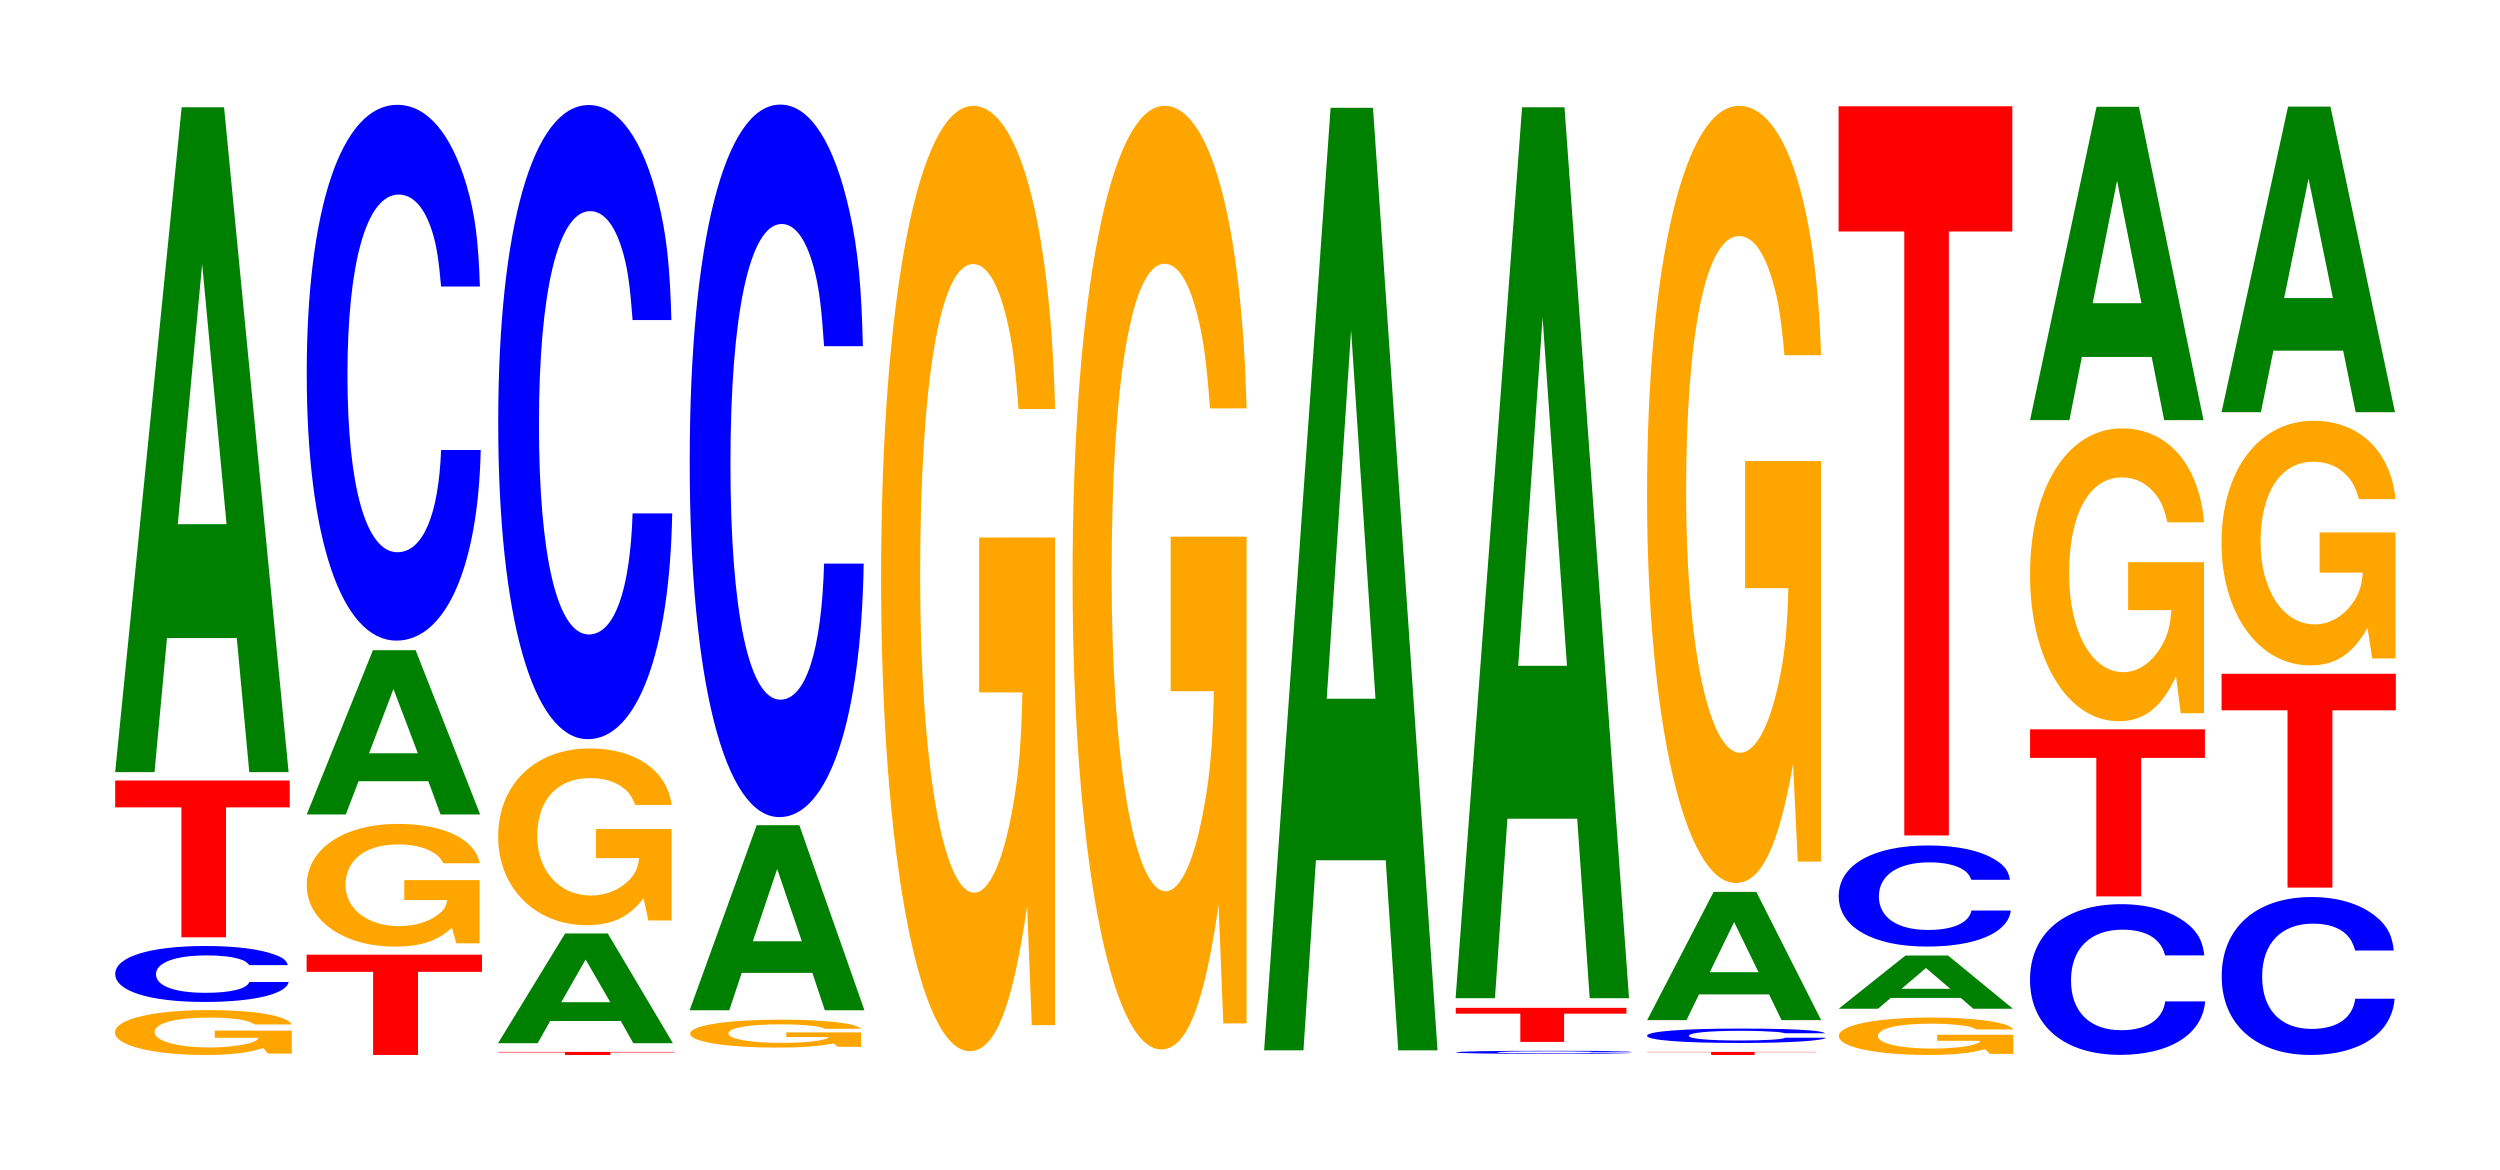 <?xml version="1.0" encoding="UTF-8"?>
<svg xmlns="http://www.w3.org/2000/svg" xmlns:xlink="http://www.w3.org/1999/xlink" width="141pt" height="66pt" viewBox="0 0 141 66" version="1.1">
<defs>
<g>
<symbol overflow="visible" id="glyph0-0">
<path style="stroke:none;" d="M 10.594 -1.297 L 6.25 -1.297 L 6.25 -0.891 L 8.719 -0.891 C 8.656 -0.75 8.516 -0.672 8.188 -0.578 C 7.641 -0.438 6.828 -0.344 5.969 -0.344 C 4.156 -0.344 2.859 -0.703 2.859 -1.203 C 2.859 -1.719 4.016 -2.031 5.906 -2.031 C 6.672 -2.031 7.328 -1.984 7.828 -1.891 C 8.141 -1.828 8.297 -1.766 8.5 -1.641 L 10.594 -1.641 C 10.328 -2.141 8.516 -2.453 5.891 -2.453 C 2.75 -2.453 0.625 -1.938 0.625 -1.188 C 0.625 -0.453 2.766 0.078 5.703 0.078 C 7.172 0.078 8.156 -0.047 8.984 -0.312 L 9.25 0 L 10.594 0 Z M 10.594 -1.297 "/>
</symbol>
<symbol overflow="visible" id="glyph1-0">
<path style="stroke:none;" d="M 10.406 -1.984 C 10.328 -2.25 10.141 -2.406 9.656 -2.578 C 8.812 -2.891 7.438 -3.062 5.766 -3.062 C 2.625 -3.062 0.672 -2.453 0.672 -1.484 C 0.672 -0.516 2.609 0.094 5.703 0.094 C 8.469 0.094 10.312 -0.344 10.453 -1.031 L 8.234 -1.031 C 8.094 -0.641 7.188 -0.422 5.766 -0.422 C 4 -0.422 2.969 -0.812 2.969 -1.469 C 2.969 -2.125 4.047 -2.531 5.844 -2.531 C 6.641 -2.531 7.297 -2.453 7.719 -2.312 C 7.969 -2.234 8.094 -2.156 8.234 -1.984 Z M 10.406 -1.984 "/>
</symbol>
<symbol overflow="visible" id="glyph2-0">
<path style="stroke:none;" d="M 6.484 -7.328 L 10.078 -7.328 L 10.078 -8.844 L 0.234 -8.844 L 0.234 -7.328 L 3.969 -7.328 L 3.969 0 L 6.484 0 Z M 6.484 -7.328 "/>
</symbol>
<symbol overflow="visible" id="glyph3-0">
<path style="stroke:none;" d="M 7.234 -7.562 L 7.938 0 L 10.156 0 L 6.516 -37.5 L 4.125 -37.5 L 0.375 0 L 2.594 0 L 3.297 -7.562 Z M 6.656 -13.984 L 3.906 -13.984 L 5.281 -28.656 Z M 6.656 -13.984 "/>
</symbol>
<symbol overflow="visible" id="glyph4-0">
<path style="stroke:none;" d="M 6.516 -4.688 L 10.125 -4.688 L 10.125 -5.656 L 0.234 -5.656 L 0.234 -4.688 L 3.984 -4.688 L 3.984 0 L 6.516 0 Z M 6.516 -4.688 "/>
</symbol>
<symbol overflow="visible" id="glyph5-0">
<path style="stroke:none;" d="M 10.359 -3.547 L 6.109 -3.547 L 6.109 -2.422 L 8.531 -2.422 C 8.469 -2.047 8.328 -1.828 8 -1.594 C 7.484 -1.188 6.672 -0.953 5.828 -0.953 C 4.062 -0.953 2.797 -1.906 2.797 -3.266 C 2.797 -4.688 3.922 -5.562 5.766 -5.562 C 6.531 -5.562 7.172 -5.422 7.656 -5.156 C 7.953 -5 8.125 -4.844 8.312 -4.5 L 10.359 -4.5 C 10.109 -5.859 8.328 -6.719 5.766 -6.719 C 2.703 -6.719 0.609 -5.312 0.609 -3.25 C 0.609 -1.25 2.719 0.203 5.578 0.203 C 7.016 0.203 7.969 -0.109 8.797 -0.859 L 9.047 0.016 L 10.359 0.016 Z M 10.359 -3.547 "/>
</symbol>
<symbol overflow="visible" id="glyph6-0">
<path style="stroke:none;" d="M 7.234 -1.875 L 7.922 0 L 10.156 0 L 6.516 -9.266 L 4.109 -9.266 L 0.375 0 L 2.578 0 L 3.297 -1.875 Z M 6.641 -3.453 L 3.891 -3.453 L 5.266 -7.078 Z M 6.641 -3.453 "/>
</symbol>
<symbol overflow="visible" id="glyph7-0">
<path style="stroke:none;" d="M 10.438 -19.062 C 10.359 -21.562 10.172 -23.141 9.688 -24.766 C 8.828 -27.688 7.453 -29.312 5.781 -29.312 C 2.641 -29.312 0.672 -23.5 0.672 -14.156 C 0.672 -4.906 2.625 0.906 5.734 0.906 C 8.5 0.906 10.344 -3.25 10.484 -9.844 L 8.25 -9.844 C 8.109 -6.172 7.219 -4.078 5.781 -4.078 C 4.016 -4.078 2.969 -7.797 2.969 -14.078 C 2.969 -20.453 4.062 -24.25 5.859 -24.25 C 6.656 -24.25 7.312 -23.547 7.75 -22.156 C 8 -21.359 8.109 -20.609 8.25 -19.062 Z M 10.438 -19.062 "/>
</symbol>
<symbol overflow="visible" id="glyph8-0">
<path style="stroke:none;" d="M 6.562 -0.141 L 10.188 -0.141 L 10.188 -0.172 L 0.234 -0.172 L 0.234 -0.141 L 4 -0.141 L 4 0 L 6.562 0 Z M 6.562 -0.141 "/>
</symbol>
<symbol overflow="visible" id="glyph9-0">
<path style="stroke:none;" d="M 7.297 -1.25 L 8 0 L 10.234 0 L 6.562 -6.188 L 4.156 -6.188 L 0.375 0 L 2.609 0 L 3.312 -1.25 Z M 6.703 -2.312 L 3.938 -2.312 L 5.312 -4.719 Z M 6.703 -2.312 "/>
</symbol>
<symbol overflow="visible" id="glyph10-0">
<path style="stroke:none;" d="M 10.391 -5.125 L 6.125 -5.125 L 6.125 -3.484 L 8.562 -3.484 C 8.5 -2.953 8.344 -2.625 8.031 -2.281 C 7.5 -1.719 6.703 -1.375 5.844 -1.375 C 4.078 -1.375 2.812 -2.75 2.812 -4.719 C 2.812 -6.766 3.938 -8 5.797 -8 C 6.547 -8 7.203 -7.812 7.672 -7.438 C 7.984 -7.203 8.141 -6.969 8.344 -6.484 L 10.391 -6.484 C 10.141 -8.438 8.344 -9.672 5.781 -9.672 C 2.703 -9.672 0.609 -7.656 0.609 -4.688 C 0.609 -1.797 2.719 0.297 5.594 0.297 C 7.031 0.297 8 -0.156 8.812 -1.234 L 9.078 0.031 L 10.391 0.031 Z M 10.391 -5.125 "/>
</symbol>
<symbol overflow="visible" id="glyph11-0">
<path style="stroke:none;" d="M 10.438 -22.562 C 10.359 -25.516 10.172 -27.391 9.688 -29.297 C 8.828 -32.766 7.453 -34.688 5.781 -34.688 C 2.641 -34.688 0.672 -27.812 0.672 -16.766 C 0.672 -5.812 2.625 1.078 5.734 1.078 C 8.5 1.078 10.344 -3.844 10.484 -11.656 L 8.25 -11.656 C 8.109 -7.297 7.219 -4.828 5.781 -4.828 C 4.016 -4.828 2.969 -9.219 2.969 -16.672 C 2.969 -24.203 4.062 -28.703 5.859 -28.703 C 6.656 -28.703 7.312 -27.859 7.75 -26.219 C 8 -25.281 8.109 -24.391 8.25 -22.562 Z M 10.438 -22.562 "/>
</symbol>
<symbol overflow="visible" id="glyph12-0">
<path style="stroke:none;" d="M 10.25 -0.812 L 6.031 -0.812 L 6.031 -0.547 L 8.422 -0.547 C 8.375 -0.469 8.219 -0.422 7.906 -0.359 C 7.391 -0.266 6.594 -0.219 5.766 -0.219 C 4.016 -0.219 2.766 -0.438 2.766 -0.75 C 2.766 -1.062 3.875 -1.266 5.703 -1.266 C 6.453 -1.266 7.094 -1.234 7.562 -1.172 C 7.859 -1.141 8.031 -1.094 8.219 -1.016 L 10.25 -1.016 C 9.984 -1.328 8.219 -1.531 5.688 -1.531 C 2.672 -1.531 0.609 -1.203 0.609 -0.734 C 0.609 -0.281 2.672 0.047 5.516 0.047 C 6.922 0.047 7.875 -0.031 8.688 -0.188 L 8.953 0 L 10.25 0 Z M 10.25 -0.812 "/>
</symbol>
<symbol overflow="visible" id="glyph13-0">
<path style="stroke:none;" d="M 7.297 -2.109 L 8 0 L 10.234 0 L 6.562 -10.438 L 4.156 -10.438 L 0.375 0 L 2.609 0 L 3.312 -2.109 Z M 6.703 -3.891 L 3.938 -3.891 L 5.312 -7.969 Z M 6.703 -3.891 "/>
</symbol>
<symbol overflow="visible" id="glyph14-0">
<path style="stroke:none;" d="M 10.438 -25.359 C 10.359 -28.672 10.172 -30.781 9.688 -32.938 C 8.828 -36.828 7.453 -38.984 5.781 -38.984 C 2.641 -38.984 0.672 -31.25 0.672 -18.828 C 0.672 -6.531 2.625 1.203 5.734 1.203 C 8.5 1.203 10.344 -4.312 10.484 -13.094 L 8.25 -13.094 C 8.109 -8.203 7.219 -5.422 5.781 -5.422 C 4.016 -5.422 2.969 -10.359 2.969 -18.734 C 2.969 -27.203 4.062 -32.25 5.859 -32.25 C 6.656 -32.25 7.312 -31.297 7.75 -29.469 C 8 -28.406 8.109 -27.406 8.25 -25.359 Z M 10.438 -25.359 "/>
</symbol>
<symbol overflow="visible" id="glyph15-0">
<path style="stroke:none;" d="M 10.422 -27.359 L 6.141 -27.359 L 6.141 -18.625 L 8.578 -18.625 C 8.516 -15.766 8.375 -14.031 8.047 -12.219 C 7.516 -9.141 6.719 -7.328 5.859 -7.328 C 4.094 -7.328 2.812 -14.719 2.812 -25.188 C 2.812 -36.141 3.938 -42.781 5.797 -42.781 C 6.562 -42.781 7.203 -41.734 7.688 -39.703 C 8 -38.453 8.156 -37.266 8.359 -34.609 L 10.422 -34.609 C 10.156 -45.078 8.375 -51.703 5.797 -51.703 C 2.719 -51.703 0.609 -40.891 0.609 -25.047 C 0.609 -9.625 2.719 1.609 5.609 1.609 C 7.047 1.609 8.016 -0.844 8.844 -6.562 L 9.109 0.141 L 10.422 0.141 Z M 10.422 -27.359 "/>
</symbol>
<symbol overflow="visible" id="glyph16-0">
<path style="stroke:none;" d="M 10.422 -27.312 L 6.141 -27.312 L 6.141 -18.594 L 8.578 -18.594 C 8.516 -15.75 8.375 -14 8.047 -12.188 C 7.516 -9.125 6.719 -7.312 5.859 -7.312 C 4.094 -7.312 2.812 -14.703 2.812 -25.141 C 2.812 -36.078 3.938 -42.703 5.797 -42.703 C 6.562 -42.703 7.203 -41.656 7.688 -39.641 C 8 -38.375 8.156 -37.203 8.359 -34.547 L 10.422 -34.547 C 10.156 -45 8.375 -51.609 5.797 -51.609 C 2.719 -51.609 0.609 -40.812 0.609 -25 C 0.609 -9.609 2.719 1.609 5.609 1.609 C 7.047 1.609 8.016 -0.828 8.844 -6.547 L 9.109 0.141 L 10.422 0.141 Z M 10.422 -27.312 "/>
</symbol>
<symbol overflow="visible" id="glyph17-0">
<path style="stroke:none;" d="M 7.234 -10.719 L 7.938 0 L 10.156 0 L 6.516 -53.156 L 4.125 -53.156 L 0.375 0 L 2.594 0 L 3.297 -10.719 Z M 6.656 -19.828 L 3.906 -19.828 L 5.281 -40.625 Z M 6.656 -19.828 "/>
</symbol>
<symbol overflow="visible" id="glyph18-0">
<path style="stroke:none;" d="M 10.594 -0.109 C 10.516 -0.125 10.312 -0.141 9.828 -0.141 C 8.969 -0.172 7.562 -0.172 5.875 -0.172 C 2.672 -0.172 0.688 -0.141 0.688 -0.078 C 0.688 -0.031 2.656 0 5.812 0 C 8.625 0 10.5 -0.016 10.641 -0.062 L 8.375 -0.062 C 8.234 -0.031 7.312 -0.031 5.875 -0.031 C 4.062 -0.031 3.016 -0.047 3.016 -0.078 C 3.016 -0.125 4.109 -0.141 5.953 -0.141 C 6.75 -0.141 7.422 -0.141 7.859 -0.125 C 8.109 -0.125 8.234 -0.125 8.375 -0.109 Z M 10.594 -0.109 "/>
</symbol>
<symbol overflow="visible" id="glyph19-0">
<path style="stroke:none;" d="M 6.344 -1.594 L 9.859 -1.594 L 9.859 -1.922 L 0.234 -1.922 L 0.234 -1.594 L 3.875 -1.594 L 3.875 0 L 6.344 0 Z M 6.344 -1.594 "/>
</symbol>
<symbol overflow="visible" id="glyph20-0">
<path style="stroke:none;" d="M 7.234 -10.125 L 7.938 0 L 10.156 0 L 6.516 -50.25 L 4.125 -50.25 L 0.375 0 L 2.594 0 L 3.297 -10.125 Z M 6.656 -18.75 L 3.906 -18.75 L 5.281 -38.391 Z M 6.656 -18.75 "/>
</symbol>
<symbol overflow="visible" id="glyph21-0">
<path style="stroke:none;" d="M 6.297 -0.156 L 9.781 -0.156 L 9.781 -0.172 L 0.234 -0.172 L 0.234 -0.156 L 3.844 -0.156 L 3.844 0 L 6.297 0 Z M 6.297 -0.156 "/>
</symbol>
<symbol overflow="visible" id="glyph22-0">
<path style="stroke:none;" d="M 10.734 -0.516 C 10.656 -0.578 10.453 -0.625 9.953 -0.672 C 9.078 -0.75 7.656 -0.781 5.953 -0.781 C 2.703 -0.781 0.688 -0.625 0.688 -0.375 C 0.688 -0.125 2.688 0.031 5.891 0.031 C 8.734 0.031 10.641 -0.094 10.781 -0.266 L 8.484 -0.266 C 8.344 -0.172 7.406 -0.109 5.953 -0.109 C 4.125 -0.109 3.047 -0.203 3.047 -0.375 C 3.047 -0.547 4.172 -0.656 6.031 -0.656 C 6.844 -0.656 7.516 -0.625 7.969 -0.594 C 8.219 -0.578 8.344 -0.547 8.484 -0.516 Z M 10.734 -0.516 "/>
</symbol>
<symbol overflow="visible" id="glyph23-0">
<path style="stroke:none;" d="M 7.25 -1.453 L 7.953 0 L 10.188 0 L 6.531 -7.234 L 4.125 -7.234 L 0.375 0 L 2.594 0 L 3.297 -1.453 Z M 6.656 -2.703 L 3.906 -2.703 L 5.281 -5.531 Z M 6.656 -2.703 "/>
</symbol>
<symbol overflow="visible" id="glyph24-0">
<path style="stroke:none;" d="M 10.422 -22.484 L 6.141 -22.484 L 6.141 -15.312 L 8.578 -15.312 C 8.516 -12.969 8.375 -11.531 8.047 -10.047 C 7.516 -7.516 6.719 -6.031 5.859 -6.031 C 4.094 -6.031 2.812 -12.109 2.812 -20.719 C 2.812 -29.719 3.938 -35.172 5.797 -35.172 C 6.562 -35.172 7.203 -34.312 7.688 -32.641 C 8 -31.609 8.156 -30.641 8.359 -28.453 L 10.422 -28.453 C 10.156 -37.062 8.375 -42.516 5.797 -42.516 C 2.719 -42.516 0.609 -33.625 0.609 -20.594 C 0.609 -7.922 2.719 1.312 5.609 1.312 C 7.047 1.312 8.016 -0.688 8.844 -5.391 L 9.109 0.109 L 10.422 0.109 Z M 10.422 -22.484 "/>
</symbol>
<symbol overflow="visible" id="glyph25-0">
<path style="stroke:none;" d="M 10.469 -1.078 L 6.172 -1.078 L 6.172 -0.734 L 8.609 -0.734 C 8.547 -0.625 8.406 -0.562 8.078 -0.484 C 7.547 -0.359 6.734 -0.297 5.891 -0.297 C 4.109 -0.297 2.828 -0.578 2.828 -1 C 2.828 -1.438 3.953 -1.703 5.828 -1.703 C 6.594 -1.703 7.234 -1.656 7.734 -1.578 C 8.031 -1.531 8.203 -1.484 8.391 -1.375 L 10.469 -1.375 C 10.203 -1.781 8.406 -2.047 5.812 -2.047 C 2.719 -2.047 0.625 -1.625 0.625 -1 C 0.625 -0.375 2.734 0.062 5.641 0.062 C 7.078 0.062 8.047 -0.031 8.875 -0.266 L 9.141 0 L 10.469 0 Z M 10.469 -1.078 "/>
</symbol>
<symbol overflow="visible" id="glyph26-0">
<path style="stroke:none;" d="M 7.266 -0.609 L 7.969 0 L 10.203 0 L 6.547 -3 L 4.141 -3 L 0.375 0 L 2.594 0 L 3.312 -0.609 Z M 6.672 -1.125 L 3.922 -1.125 L 5.297 -2.297 Z M 6.672 -1.125 "/>
</symbol>
<symbol overflow="visible" id="glyph27-0">
<path style="stroke:none;" d="M 10.328 -3.594 C 10.25 -4.078 10.047 -4.375 9.578 -4.672 C 8.734 -5.234 7.375 -5.531 5.719 -5.531 C 2.609 -5.531 0.672 -4.438 0.672 -2.672 C 0.672 -0.922 2.594 0.172 5.656 0.172 C 8.406 0.172 10.234 -0.609 10.375 -1.859 L 8.156 -1.859 C 8.031 -1.172 7.125 -0.766 5.719 -0.766 C 3.969 -0.766 2.938 -1.469 2.938 -2.656 C 2.938 -3.859 4.016 -4.578 5.797 -4.578 C 6.594 -4.578 7.234 -4.438 7.656 -4.188 C 7.906 -4.031 8.031 -3.891 8.156 -3.594 Z M 10.328 -3.594 "/>
</symbol>
<symbol overflow="visible" id="glyph28-0">
<path style="stroke:none;" d="M 6.453 -34.062 L 10.031 -34.062 L 10.031 -41.125 L 0.234 -41.125 L 0.234 -34.062 L 3.938 -34.062 L 3.938 0 L 6.453 0 Z M 6.453 -34.062 "/>
</symbol>
<symbol overflow="visible" id="glyph29-0">
<path style="stroke:none;" d="M 10.5 -5.359 C 10.422 -6.062 10.219 -6.516 9.75 -6.969 C 8.875 -7.781 7.5 -8.25 5.812 -8.25 C 2.641 -8.25 0.672 -6.609 0.672 -3.984 C 0.672 -1.375 2.625 0.25 5.75 0.25 C 8.547 0.25 10.406 -0.906 10.547 -2.766 L 8.297 -2.766 C 8.156 -1.734 7.25 -1.141 5.812 -1.141 C 4.031 -1.141 2.984 -2.188 2.984 -3.953 C 2.984 -5.75 4.078 -6.812 5.891 -6.812 C 6.688 -6.812 7.359 -6.625 7.781 -6.234 C 8.031 -6 8.156 -5.797 8.297 -5.359 Z M 10.5 -5.359 "/>
</symbol>
<symbol overflow="visible" id="glyph30-0">
<path style="stroke:none;" d="M 6.5 -7.812 L 10.094 -7.812 L 10.094 -9.422 L 0.234 -9.422 L 0.234 -7.812 L 3.969 -7.812 L 3.969 0 L 6.5 0 Z M 6.5 -7.812 "/>
</symbol>
<symbol overflow="visible" id="glyph31-0">
<path style="stroke:none;" d="M 10.422 -8.469 L 6.141 -8.469 L 6.141 -5.766 L 8.578 -5.766 C 8.516 -4.891 8.375 -4.344 8.047 -3.781 C 7.516 -2.828 6.719 -2.266 5.859 -2.266 C 4.094 -2.266 2.812 -4.562 2.812 -7.797 C 2.812 -11.188 3.938 -13.25 5.797 -13.25 C 6.562 -13.25 7.203 -12.922 7.688 -12.297 C 8 -11.906 8.156 -11.547 8.359 -10.719 L 10.422 -10.719 C 10.156 -13.953 8.375 -16.016 5.797 -16.016 C 2.719 -16.016 0.609 -12.656 0.609 -7.75 C 0.609 -2.984 2.719 0.5 5.609 0.5 C 7.047 0.5 8.016 -0.266 8.844 -2.031 L 9.109 0.047 L 10.422 0.047 Z M 10.422 -8.469 "/>
</symbol>
<symbol overflow="visible" id="glyph32-0">
<path style="stroke:none;" d="M 7.234 -3.562 L 7.938 0 L 10.156 0 L 6.516 -17.672 L 4.125 -17.672 L 0.375 0 L 2.594 0 L 3.297 -3.562 Z M 6.656 -6.594 L 3.906 -6.594 L 5.281 -13.5 Z M 6.656 -6.594 "/>
</symbol>
<symbol overflow="visible" id="glyph33-0">
<path style="stroke:none;" d="M 10.375 -5.625 C 10.297 -6.359 10.109 -6.812 9.641 -7.297 C 8.781 -8.156 7.406 -8.641 5.75 -8.641 C 2.625 -8.641 0.672 -6.922 0.672 -4.172 C 0.672 -1.453 2.609 0.266 5.688 0.266 C 8.453 0.266 10.281 -0.953 10.422 -2.906 L 8.203 -2.906 C 8.062 -1.812 7.172 -1.203 5.75 -1.203 C 3.984 -1.203 2.953 -2.297 2.953 -4.156 C 2.953 -6.031 4.031 -7.141 5.828 -7.141 C 6.625 -7.141 7.281 -6.938 7.703 -6.531 C 7.938 -6.297 8.062 -6.078 8.203 -5.625 Z M 10.375 -5.625 "/>
</symbol>
<symbol overflow="visible" id="glyph34-0">
<path style="stroke:none;" d="M 6.484 -10 L 10.062 -10 L 10.062 -12.062 L 0.234 -12.062 L 0.234 -10 L 3.953 -10 L 3.953 0 L 6.484 0 Z M 6.484 -10 "/>
</symbol>
<symbol overflow="visible" id="glyph35-0">
<path style="stroke:none;" d="M 10.422 -7.078 L 6.141 -7.078 L 6.141 -4.812 L 8.578 -4.812 C 8.516 -4.078 8.375 -3.625 8.047 -3.156 C 7.516 -2.359 6.719 -1.891 5.859 -1.891 C 4.094 -1.891 2.812 -3.812 2.812 -6.516 C 2.812 -9.344 3.938 -11.062 5.797 -11.062 C 6.562 -11.062 7.203 -10.797 7.688 -10.266 C 8 -9.938 8.156 -9.641 8.359 -8.953 L 10.422 -8.953 C 10.156 -11.656 8.375 -13.375 5.797 -13.375 C 2.719 -13.375 0.609 -10.578 0.609 -6.484 C 0.609 -2.484 2.719 0.422 5.609 0.422 C 7.047 0.422 8.016 -0.219 8.844 -1.703 L 9.109 0.031 L 10.422 0.031 Z M 10.422 -7.078 "/>
</symbol>
<symbol overflow="visible" id="glyph36-0">
<path style="stroke:none;" d="M 7.234 -3.469 L 7.938 0 L 10.156 0 L 6.516 -17.234 L 4.125 -17.234 L 0.375 0 L 2.594 0 L 3.297 -3.469 Z M 6.656 -6.438 L 3.906 -6.438 L 5.281 -13.172 Z M 6.656 -6.438 "/>
</symbol>
</g>
</defs>
<g id="surface1">
<g style="fill:rgb(100%,64.647%,0%);fill-opacity:1;">
  <use xlink:href="#glyph0-0" x="5.862" y="59.422"/>
</g>
<g style="fill:rgb(0%,0%,100%);fill-opacity:1;">
  <use xlink:href="#glyph1-0" x="5.828" y="56.416"/>
</g>
<g style="fill:rgb(100%,0%,0%);fill-opacity:1;">
  <use xlink:href="#glyph2-0" x="6.263" y="52.864"/>
</g>
<g style="fill:rgb(0%,50.194%,0%);fill-opacity:1;">
  <use xlink:href="#glyph3-0" x="6.121" y="43.548"/>
</g>
<g style="fill:rgb(100%,0%,0%);fill-opacity:1;">
  <use xlink:href="#glyph4-0" x="17.06" y="59.5"/>
</g>
<g style="fill:rgb(100%,64.647%,0%);fill-opacity:1;">
  <use xlink:href="#glyph5-0" x="16.692" y="53.187"/>
</g>
<g style="fill:rgb(0%,50.194%,0%);fill-opacity:1;">
  <use xlink:href="#glyph6-0" x="16.925" y="45.936"/>
</g>
<g style="fill:rgb(0%,0%,100%);fill-opacity:1;">
  <use xlink:href="#glyph7-0" x="16.628" y="35.224"/>
</g>
<g style="fill:rgb(100%,0%,0%);fill-opacity:1;">
  <use xlink:href="#glyph8-0" x="27.863" y="59.5"/>
</g>
<g style="fill:rgb(0%,50.194%,0%);fill-opacity:1;">
  <use xlink:href="#glyph9-0" x="27.717" y="58.835"/>
</g>
<g style="fill:rgb(100%,64.647%,0%);fill-opacity:1;">
  <use xlink:href="#glyph10-0" x="27.488" y="51.884"/>
</g>
<g style="fill:rgb(0%,0%,100%);fill-opacity:1;">
  <use xlink:href="#glyph11-0" x="27.428" y="40.612"/>
</g>
<g style="fill:rgb(100%,64.647%,0%);fill-opacity:1;">
  <use xlink:href="#glyph12-0" x="38.315" y="59.039"/>
</g>
<g style="fill:rgb(0%,50.194%,0%);fill-opacity:1;">
  <use xlink:href="#glyph13-0" x="38.521" y="56.98"/>
</g>
<g style="fill:rgb(0%,0%,100%);fill-opacity:1;">
  <use xlink:href="#glyph14-0" x="38.228" y="44.883"/>
</g>
<g style="fill:rgb(100%,64.647%,0%);fill-opacity:1;">
  <use xlink:href="#glyph15-0" x="49.085" y="57.676"/>
</g>
<g style="fill:rgb(100%,64.647%,0%);fill-opacity:1;">
  <use xlink:href="#glyph16-0" x="59.885" y="57.579"/>
</g>
<g style="fill:rgb(0%,50.194%,0%);fill-opacity:1;">
  <use xlink:href="#glyph17-0" x="70.921" y="59.237"/>
</g>
<g style="fill:rgb(0%,0%,100%);fill-opacity:1;">
  <use xlink:href="#glyph18-0" x="81.428" y="59.437"/>
</g>
<g style="fill:rgb(100%,0%,0%);fill-opacity:1;">
  <use xlink:href="#glyph19-0" x="81.871" y="58.764"/>
</g>
<g style="fill:rgb(0%,50.194%,0%);fill-opacity:1;">
  <use xlink:href="#glyph20-0" x="81.721" y="56.3"/>
</g>
<g style="fill:rgb(100%,0%,0%);fill-opacity:1;">
  <use xlink:href="#glyph21-0" x="92.663" y="59.5"/>
</g>
<g style="fill:rgb(0%,0%,100%);fill-opacity:1;">
  <use xlink:href="#glyph22-0" x="92.206" y="58.793"/>
</g>
<g style="fill:rgb(0%,50.194%,0%);fill-opacity:1;">
  <use xlink:href="#glyph23-0" x="92.525" y="57.536"/>
</g>
<g style="fill:rgb(100%,64.647%,0%);fill-opacity:1;">
  <use xlink:href="#glyph24-0" x="92.285" y="48.487"/>
</g>
<g style="fill:rgb(100%,64.647%,0%);fill-opacity:1;">
  <use xlink:href="#glyph25-0" x="103.085" y="59.437"/>
</g>
<g style="fill:rgb(0%,50.194%,0%);fill-opacity:1;">
  <use xlink:href="#glyph26-0" x="103.325" y="56.893"/>
</g>
<g style="fill:rgb(0%,0%,100%);fill-opacity:1;">
  <use xlink:href="#glyph27-0" x="103.032" y="53.215"/>
</g>
<g style="fill:rgb(100%,0%,0%);fill-opacity:1;">
  <use xlink:href="#glyph28-0" x="103.463" y="47.119"/>
</g>
<g style="fill:rgb(0%,0%,100%);fill-opacity:1;">
  <use xlink:href="#glyph29-0" x="113.821" y="59.245"/>
</g>
<g style="fill:rgb(100%,0%,0%);fill-opacity:1;">
  <use xlink:href="#glyph30-0" x="114.263" y="50.557"/>
</g>
<g style="fill:rgb(100%,64.647%,0%);fill-opacity:1;">
  <use xlink:href="#glyph31-0" x="113.885" y="40.177"/>
</g>
<g style="fill:rgb(0%,50.194%,0%);fill-opacity:1;">
  <use xlink:href="#glyph32-0" x="114.121" y="23.694"/>
</g>
<g style="fill:rgb(0%,0%,100%);fill-opacity:1;">
  <use xlink:href="#glyph33-0" x="124.632" y="59.234"/>
</g>
<g style="fill:rgb(100%,0%,0%);fill-opacity:1;">
  <use xlink:href="#glyph34-0" x="125.063" y="50.062"/>
</g>
<g style="fill:rgb(100%,64.647%,0%);fill-opacity:1;">
  <use xlink:href="#glyph35-0" x="124.685" y="37.106"/>
</g>
<g style="fill:rgb(0%,50.194%,0%);fill-opacity:1;">
  <use xlink:href="#glyph36-0" x="124.921" y="23.248"/>
</g>
</g>
</svg>
